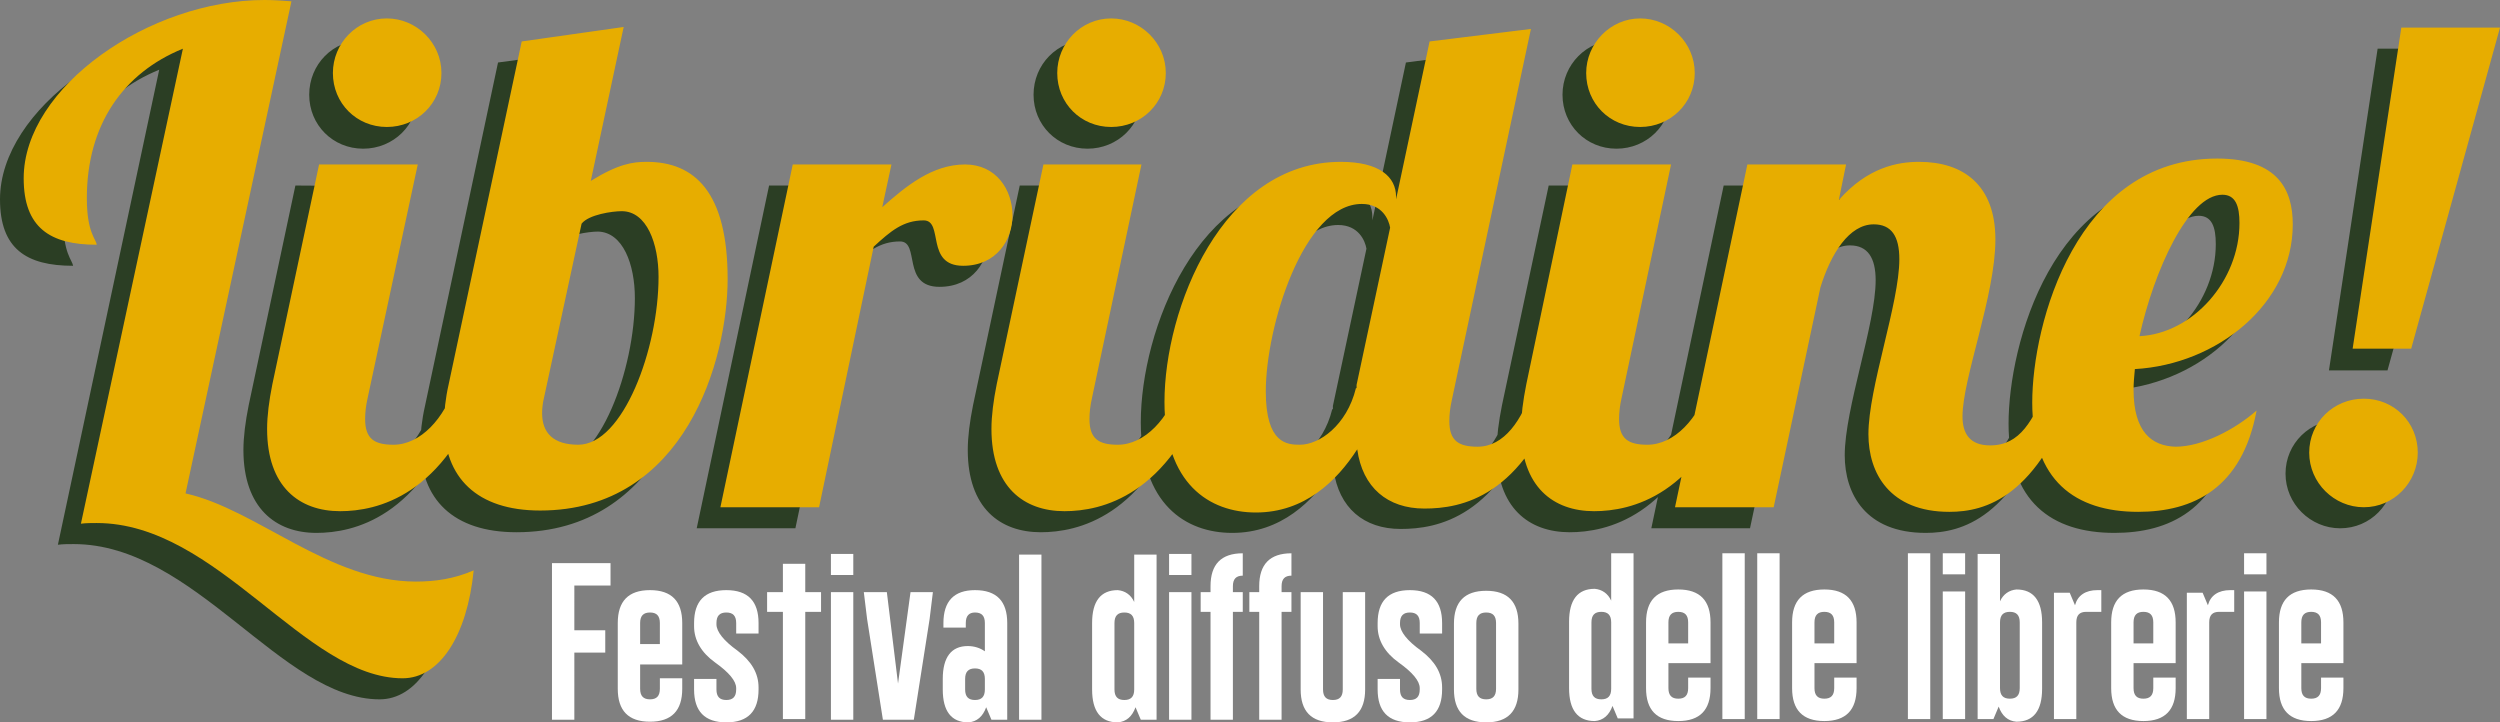 <?xml version="1.0" encoding="utf-8"?>
<!-- Generator: Adobe Illustrator 28.4.1, SVG Export Plug-In . SVG Version: 6.00 Build 0)  -->
<svg version="1.1" id="Livello_1" xmlns="http://www.w3.org/2000/svg" xmlns:xlink="http://www.w3.org/1999/xlink" x="0px" y="0px"
	 viewBox="0 0 380 109.8" style="enable-background:new 0 0 380 109.8;" xml:space="preserve">
<rect x="0" y="0" width="380" height="109.8" fill="#808080" stroke="none"/>
<style type="text/css">
	.st0{fill:#FFFFFF;}
	.st1{fill:#2B3E24;}
	.st2{fill:#E7AD00;}
</style>
<g>
	<path class="st0" d="M349.8,97.8v-3.2c0-1.1,0.5-1.6,1.5-1.6s1.5,0.5,1.5,1.6v3.2H349.8z M356.2,100.9v-6.3c0-3.3-1.6-5-4.9-5
		s-4.9,1.7-4.9,5v10c0,3.3,1.6,5,4.9,5s4.9-1.7,4.9-5V103h-3.4v1.6c0,1.1-0.5,1.6-1.5,1.6l0,0c-1,0-1.5-0.5-1.5-1.6v-3.8h6.4V100.9z
		 M341.1,87.3h3.4v-3.2h-3.4V87.3z M341.1,109.3h3.4V89.9h-3.4V109.3z M339.7,89.7c-0.2,0-0.5,0-0.7,0c-1.8,0-3,0.8-3.4,2.3
		l-0.8-1.9h-2.4v19.2h3.4V94.6c0-1.1,0.5-1.6,1.5-1.6h2.3v-3.3H339.7z M324.3,97.8v-3.2c0-1.1,0.5-1.6,1.5-1.6s1.5,0.5,1.5,1.6v3.2
		H324.3z M330.7,100.9v-6.3c0-3.3-1.6-5-4.9-5s-4.9,1.7-4.9,5v10c0,3.3,1.6,5,4.9,5s4.9-1.7,4.9-5V103h-3.4v1.6
		c0,1.1-0.5,1.6-1.5,1.6l0,0c-1,0-1.5-0.5-1.5-1.6v-3.8h6.4V100.9z M319.5,89.7c-0.2,0-0.5,0-0.7,0c-1.8,0-3,0.8-3.4,2.3l-0.8-1.9
		h-2.4v19.2h3.4V94.6c0-1.1,0.5-1.6,1.5-1.6h2.3v-3.3H319.5z M307,104.6c0,1.1-0.5,1.6-1.5,1.6s-1.5-0.5-1.5-1.6v-10
		c0-1.1,0.5-1.6,1.5-1.6s1.5,0.5,1.5,1.6V104.6z M310.4,94.6c0-3.3-1.3-5-3.9-5c-1.1,0.1-2,0.7-2.5,1.8v-7.2h-3.4v25.1h2.4l0.8-1.9
		c0.5,1.4,1.4,2.2,2.7,2.3c2.6,0,3.9-1.7,3.9-5V94.6z M295.3,87.3h3.4v-3.2h-3.4V87.3z M295.3,109.3h3.4V89.9h-3.4V109.3z
		 M290,109.3h3.4V84.1H290V109.3z"/>
	<path class="st0" d="M275.8,97.8v-3.2c0-1.1,0.5-1.6,1.5-1.6s1.5,0.5,1.5,1.6v3.2H275.8z M282.2,100.9v-6.3c0-3.3-1.6-5-4.9-5
		s-4.9,1.7-4.9,5v10c0,3.3,1.6,5,4.9,5s4.9-1.7,4.9-5V103h-3.4v1.6c0,1.1-0.5,1.6-1.5,1.6l0,0c-1,0-1.5-0.5-1.5-1.6v-3.8h6.4V100.9z
		 M267.1,109.3h3.4V84.1h-3.4V109.3z M261.8,109.3h3.4V84.1h-3.4V109.3z M253.6,97.8v-3.2c0-1.1,0.5-1.6,1.5-1.6s1.5,0.5,1.5,1.6
		v3.2H253.6z M260,100.9v-6.3c0-3.3-1.6-5-4.9-5c-3.3,0-4.9,1.7-4.9,5v10c0,3.3,1.6,5,4.9,5s4.9-1.7,4.9-5V103h-3.4v1.6
		c0,1.1-0.5,1.6-1.5,1.6l0,0c-1,0-1.5-0.5-1.5-1.6v-3.8h6.4V100.9z M241.9,94.6c0-1.1,0.5-1.6,1.5-1.6s1.5,0.5,1.5,1.6v10.1
		c0,1.1-0.5,1.6-1.5,1.6s-1.5-0.5-1.5-1.6V94.6z M238.5,104.6c0,3.3,1.3,5,3.9,5c1.3-0.1,2.2-0.9,2.7-2.3l0.8,1.9h2.4V84.1h-3.4v7.2
		c-0.5-1.1-1.4-1.7-2.5-1.8c-2.6,0-3.9,1.7-3.9,5V104.6z"/>
	<path class="st0" d="M224.4,94.7c0-1.1,0.5-1.6,1.5-1.6l0,0c1,0,1.5,0.5,1.5,1.6v10c0,1.1-0.5,1.6-1.5,1.6s-1.5-0.5-1.5-1.6V94.7z
		 M221,104.8c0,3.3,1.6,5,4.9,5c3.3,0,4.9-1.7,4.9-5v-10c0-3.3-1.6-5-4.9-5c-3.3,0-4.9,1.7-4.9,5V104.8z M209.4,103.2v1.6
		c0,3.3,1.6,5,4.9,5c3.3,0,4.9-1.7,4.9-5v-0.3c0-2.2-1.1-4-3.2-5.6c-2.1-1.5-3.2-2.9-3.2-4v-0.2c0-1.1,0.5-1.6,1.5-1.6
		s1.5,0.5,1.5,1.6v1.6h3.4v-1.6c0-3.3-1.6-5-4.9-5c-3.3,0-4.9,1.7-4.9,5v0.5c0,2.1,1.1,4,3.2,5.5c2.1,1.5,3.2,2.8,3.2,3.9v0.2
		c0,1.1-0.5,1.6-1.5,1.6l0,0c-1,0-1.5-0.5-1.5-1.6v-1.6H209.4z M204.1,90v14.8c0,1.1-0.5,1.6-1.5,1.6s-1.5-0.5-1.5-1.6V90h-3.4v14.8
		c0,3.3,1.6,5,4.9,5c3.3,0,4.9-1.7,4.9-5V90H204.1z M196.3,93v-3h-1.5v-0.9c0-1.1,0.5-1.6,1.5-1.6v-3.4c-3.3,0-4.9,1.7-4.9,5V90
		h-1.5v3h1.5v16.4h3.4V93H196.3z M188.9,93v-3h-1.5v-0.9c0-1.1,0.5-1.6,1.5-1.6v-3.4c-3.3,0-4.9,1.7-4.9,5V90h-1.5v3h1.5v16.4h3.4
		V93H188.9z M177.7,87.4h3.4v-3.2h-3.4V87.4z M177.7,109.4h3.4V90h-3.4V109.4z M169.4,94.7c0-1.1,0.5-1.6,1.5-1.6s1.5,0.5,1.5,1.6
		v10.1c0,1.1-0.5,1.6-1.5,1.6s-1.5-0.5-1.5-1.6V94.7z M166,104.8c0,3.3,1.3,5,3.9,5c1.3-0.1,2.2-0.9,2.7-2.3l0.8,1.9h2.4V84.3h-3.4
		v7.2c-0.5-1.1-1.4-1.7-2.5-1.8c-2.6,0-3.9,1.7-3.9,5V104.8z"/>
	<path class="st0" d="M154.9,109.4h3.4V84.3h-3.4V109.4z M146.7,103.2c0-1.1,0.5-1.6,1.5-1.6s1.5,0.5,1.5,1.6v1.6
		c0,1.1-0.5,1.6-1.5,1.6s-1.5-0.5-1.5-1.6V103.2z M153.1,94.7c0-3.3-1.6-5-4.9-5c-3.2,0-4.8,1.7-4.8,5v0.7h3.4v-0.7
		c0-1.1,0.5-1.6,1.4-1.6l0,0c1,0,1.5,0.5,1.5,1.6V99c-0.7-0.5-1.6-0.8-2.6-0.8c-2.5,0-3.8,1.7-3.8,5v1.6c0,3.3,1.3,5,3.9,5
		c1.3-0.1,2.2-0.9,2.7-2.3l0.8,1.9h2.4L153.1,94.7L153.1,94.7z M138.4,90l-1.9,13.9L134.8,90h-3.5l0.5,4.1l2.4,15.3h4.7l2.4-15.3
		l0.5-4.1H138.4z M126.3,87.4h3.4v-3.2h-3.4C126.3,84.2,126.3,87.4,126.3,87.4z M126.3,109.4h3.4V90h-3.4
		C126.3,90,126.3,109.4,126.3,109.4z M116.6,90v3h2.4v16.3h3.4V93h2.4v-3h-2.4v-4.3H119V90H116.6z M105.5,103.2v1.6
		c0,3.3,1.6,5,4.9,5s4.9-1.7,4.9-5v-0.3c0-2.2-1.1-4-3.2-5.6c-2.1-1.5-3.2-2.9-3.2-4v-0.2c0-1.1,0.5-1.6,1.5-1.6s1.5,0.5,1.5,1.6
		v1.6h3.4v-1.6c0-3.3-1.6-5-4.9-5s-4.9,1.7-4.9,5v0.5c0,2.1,1.1,4,3.2,5.5s3.2,2.8,3.2,3.9v0.2c0,1.1-0.5,1.6-1.5,1.6l0,0
		c-1,0-1.5-0.5-1.5-1.6v-1.6H105.5z M97.3,97.9v-3.2c0-1.1,0.5-1.6,1.5-1.6s1.5,0.5,1.5,1.6v3.2H97.3z M103.7,101v-6.3
		c0-3.3-1.6-5-4.9-5s-4.9,1.7-4.9,5v10c0,3.3,1.6,5,4.9,5s4.9-1.7,4.9-5v-1.6h-3.4v1.6c0,1.1-0.5,1.6-1.5,1.6l0,0
		c-1,0-1.5-0.5-1.5-1.6V101H103.7z M83.9,109.4h3.4V99.2H92v-3.4h-4.7V89h5.5v-3.4h-8.9V109.4z"/>
	<path class="st1" d="M363.9,72c0-4.6-3.6-8.2-8.2-8.2s-8.3,3.6-8.3,8.2s3.8,8.3,8.3,8.3C360.3,80.3,363.9,76.6,363.9,72
		 M362.9,56.3l13.5-48.9h-15L354,56.3H362.9z M336.8,37.1c0,8.8-7.1,16.8-15.2,17.2c2.2-9.9,7.4-21.5,12.6-21.5
		C336.2,32.8,336.8,34.5,336.8,37.1 M320.7,62.4c0-0.9,0.1-2.1,0.2-3.1c12.5-0.7,24-9.9,24-22c0-5.2-2.2-10-11.5-10
		c-21.4,0-28.1,25.1-28.1,37.1c0,11.8,6.5,16.6,16.1,16.6c8.3,0,15.8-3.5,18-15.4c-3.3,2.9-8.3,5.5-12.3,5.5
		C323.5,71.1,320.7,69,320.7,62.4 M285.1,42.6c0,6.7-4.7,19.5-4.7,26.6c0,5.9,3.2,11.8,12.3,11.8c5.5,0,13.5-2.2,19.4-19.3h-4.4
		c-2.3,5.4-4.2,9.2-8.8,9.2c-3.1,0-4.2-1.8-4.2-4.4c0-5.8,5-18.4,5-26.9c0-8.3-4.9-11.8-11.6-11.8c-3.2,0-7.8,0.8-12.2,5.8l1.1-5.4
		h-15l-11,52.1h15l7.1-33.4c1.6-5.2,4.4-9.6,8.1-9.6C283.9,37.3,285.1,39.2,285.1,42.6 M235.4,28.2l-7.1,33.4
		c-0.5,2.5-0.8,4.8-0.8,6.8c0,8.8,4.9,12.5,11.1,12.5c5.6,0,15.9-2.3,21.9-19.3h-4.4c-1.6,5.2-5.3,9.2-9.4,9.2
		c-2.9,0-4.3-0.9-4.3-3.9c0-0.9,0.1-2,0.4-3.3l7.5-35.4H235.4z M237.5,14.4c0,4.6,3.6,8.2,8.2,8.2c4.6,0,8.3-3.6,8.3-8.2
		s-3.8-8.3-8.3-8.3C241.2,6.1,237.5,9.8,237.5,14.4 M202.5,62.2c-1.4,5.7-5.6,8.6-8.5,8.6c-1.9,0-5.2-0.1-5.2-8.1
		c0-9.8,5.7-28.5,14.6-28.5c3.1,0,4.1,2.4,4.3,3.6l-5.1,23.9v0.5H202.5z M213.7,9.5l-5.1,24V33c0-3-2.5-5.3-8.4-5.3
		c-18.1,0-26.8,22.4-26.8,36.5c0,12.4,6.8,16.8,13.9,16.8c7.4,0,12.3-4.8,15.4-9.6c0.8,5.8,4.6,9,10.2,9c5.6,0,15-1.7,20.9-18.6
		h-4.4C227.8,67,225,71,221,71c-2.9,0-4.3-0.9-4.3-3.9c0-0.9,0.1-2,0.4-3.3l12-56.3L213.7,9.5z M155,28.2l-7.1,33.4
		c-0.5,2.5-0.8,4.8-0.8,6.8c0,8.8,4.9,12.5,11.1,12.5c5.6,0,15.9-2.3,21.9-19.3h-4.4c-1.6,5.2-5.3,9.2-9.4,9.2
		c-2.9,0-4.3-0.9-4.3-3.9c0-0.9,0.1-2,0.4-3.3l7.5-35.4H155z M157.1,14.4c0,4.6,3.6,8.2,8.2,8.2c4.6,0,8.3-3.6,8.3-8.2
		s-3.8-8.3-8.3-8.3C160.7,6.1,157.1,9.8,157.1,14.4 M116.9,28.2l-11,52.1h15l8.3-39.6c2.6-2.4,4.5-4,7.6-4s0.2,6.9,6,6.9
		c5.1,0,7.5-4,7.5-7.6c0-4-2.5-7.8-7.2-7.8c-5,0-9,3.3-12.6,6.5l1.4-6.5C131.9,28.2,116.9,28.2,116.9,28.2z M96.5,45.3
		c0,10.9-5.4,25.5-12.2,25.5c-3.8,0-5.5-1.8-5.5-4.8c0-0.7,0.1-1.6,0.3-2.4l5.7-26.5c1.1-1.4,4.7-1.9,6.1-1.9
		C94.7,35.3,96.5,40.2,96.5,45.3 M64.6,61.7c-0.5,2.2-0.7,4.2-0.7,5.9c0,8.3,5,13.3,14.6,13.3c22.1,0,28.5-23,28.5-35.2
		c0-13.2-5-17.8-12.3-17.8c-2.1,0-4.3,0.3-8.5,2.9l5-23.4L75.7,9.5L64.6,61.7z M44.9,28.2l-7.1,33.4c-0.5,2.5-0.8,4.8-0.8,6.8
		C37,77.2,41.9,81,48.1,81C53.7,81,64,78.7,70,61.7h-4.4c-1.6,5.2-5.3,9.2-9.4,9.2c-2.9,0-4.3-0.9-4.3-3.9c0-0.9,0.1-2,0.4-3.3
		l7.5-35.4L44.9,28.2L44.9,28.2z M47,14.4c0,4.6,3.6,8.2,8.2,8.2s8.3-3.6,8.3-8.2s-3.8-8.3-8.3-8.3C50.6,6.1,47,9.8,47,14.4
		 M40.7,3.4c-1.4-0.1-2.7-0.2-4.2-0.2C19.2,3.2,0,16.5,0,30.3c0,7.5,4,10.1,11.1,10.1c-0.1-0.9-1.5-1.8-1.5-7.1
		c0-11.1,5.5-19,14.6-22.7L8.8,82.8c0.8-0.1,1.6-0.1,2.4-0.1c18.4,0,31.6,23.6,46.5,23.6c5.6,0,9.8-6.4,10.8-16.4
		c-3,1.3-5.9,1.7-8.8,1.7c-13.2,0-24.2-11-35-13.4L40.7,3.4z"/>
	<path class="st2" d="M367.5,68.8c0-4.6-3.6-8.2-8.2-8.2s-8.3,3.6-8.3,8.2s3.8,8.3,8.3,8.3C363.9,77.1,367.5,73.3,367.5,68.8
		 M366.5,53L380,4.2h-15L357.6,53H366.5z M340.4,33.9c0,8.8-7.1,16.8-15.2,17.2c2.2-9.9,7.4-21.5,12.6-21.5
		C339.8,29.6,340.4,31.3,340.4,33.9 M324.3,59.2c0-0.9,0.1-2.1,0.2-3.1c12.5-0.7,24-9.9,24-22c0-5.2-2.2-10-11.5-10
		c-21.4,0-28.1,25.1-28.1,37.1c0,11.8,6.5,16.6,16.1,16.6c8.3,0,15.8-3.5,18-15.4c-3.3,2.9-8.3,5.5-12.3,5.5
		C327.1,67.8,324.3,65.7,324.3,59.2 M288.7,39.4c0,6.7-4.7,19.5-4.7,26.6c0,5.9,3.2,11.8,12.3,11.8c5.5,0,13.5-2.2,19.4-19.3h-4.4
		c-2.3,5.4-4.2,9.2-8.8,9.2c-3.1,0-4.2-1.8-4.2-4.4c0-5.8,5-18.4,5-26.9c0-8.3-4.9-11.8-11.6-11.8c-3.2,0-7.8,0.8-12.2,5.8l1.1-5.4
		h-15l-11,52.1h15l7.1-33.4c1.6-5.2,4.4-9.6,8.1-9.6C287.5,34.1,288.7,35.9,288.7,39.4 M239,25l-7,33.4c-0.5,2.5-0.8,4.8-0.8,6.8
		c0,8.8,4.9,12.5,11.1,12.5c5.6,0,15.9-2.3,21.9-19.3h-4.4c-1.6,5.2-5.3,9.2-9.4,9.2c-2.9,0-4.3-0.9-4.3-3.9c0-0.9,0.1-2,0.4-3.3
		L254,25H239z M241.1,11.1c0,4.6,3.6,8.2,8.2,8.2s8.3-3.6,8.3-8.2s-3.8-8.3-8.3-8.3S241.1,6.6,241.1,11.1 M206.1,59
		c-1.4,5.7-5.6,8.6-8.5,8.6c-1.9,0-5.2-0.1-5.2-8.1c0-9.8,5.7-28.5,14.6-28.5c3.1,0,4.1,2.4,4.3,3.6l-5.1,23.9V59H206.1z M217.3,6.3
		l-5.1,24v-0.4c0-3-2.5-5.3-8.4-5.3C185.7,24.6,177,47,177,61.1c0,12.4,6.8,16.8,13.9,16.8c7.4,0,12.3-4.8,15.4-9.6
		c0.8,5.8,4.6,9,10.2,9s15-1.7,20.9-18.6H233c-1.6,5.2-4.4,9.2-8.4,9.2c-2.9,0-4.3-0.9-4.3-3.9c0-0.9,0.1-2,0.4-3.3l12-56.3
		L217.3,6.3z M158.6,25l-7.1,33.4c-0.5,2.5-0.8,4.8-0.8,6.8c0,8.8,4.9,12.5,11.1,12.5c5.6,0,15.9-2.3,21.9-19.3h-4.4
		c-1.6,5.2-5.3,9.2-9.4,9.2c-2.9,0-4.3-0.9-4.3-3.9c0-0.9,0.1-2,0.4-3.3l7.5-35.4C173.5,25,158.6,25,158.6,25z M160.7,11.1
		c0,4.6,3.6,8.2,8.2,8.2c4.6,0,8.3-3.6,8.3-8.2s-3.8-8.3-8.3-8.3C164.3,2.8,160.7,6.6,160.7,11.1 M120.5,25l-11,52.1h15l8.3-39.6
		c2.6-2.4,4.5-4,7.6-4s0.2,6.9,6,6.9c5.1,0,7.5-4,7.5-7.6c0-4-2.5-7.8-7.2-7.8c-5,0-9,3.3-12.6,6.5l1.4-6.5
		C135.5,25,120.5,25,120.5,25z M100.1,42.1c0,10.9-5.4,25.5-12.2,25.5c-3.8,0-5.5-1.8-5.5-4.8c0-0.7,0.1-1.6,0.3-2.4L88.4,34
		c1.1-1.4,4.7-1.9,6.1-1.9C98.3,32.1,100.1,37,100.1,42.1 M68.2,58.4c-0.5,2.2-0.7,4.2-0.7,5.9c0,8.3,5,13.3,14.6,13.3
		c22.1,0,28.5-23,28.5-35.2c0-13.2-5-17.8-12.3-17.8c-2.1,0-4.3,0.3-8.5,2.9l5-23.4L79.3,6.3L68.2,58.4z M48.5,25l-7.1,33.4
		c-0.5,2.5-0.8,4.8-0.8,6.8c0,8.8,4.9,12.5,11.1,12.5c5.6,0,15.9-2.3,21.9-19.3h-4.4c-1.6,5.2-5.3,9.2-9.4,9.2
		c-2.9,0-4.3-0.9-4.3-3.9c0-0.9,0.1-2,0.4-3.3L63.5,25H48.5z M50.6,11.1c0,4.6,3.6,8.2,8.2,8.2s8.3-3.6,8.3-8.2s-3.8-8.3-8.3-8.3
		C54.2,2.8,50.6,6.6,50.6,11.1 M44.3,0.2C43,0.1,41.6,0,40.2,0C22.8,0,3.6,13.2,3.6,27.1c0,7.5,4,10.1,11.1,10.1
		c-0.1-0.9-1.5-1.8-1.5-7.1c0-11.1,5.5-19,14.6-22.7L12.3,79.6c0.8-0.1,1.6-0.1,2.4-0.1c18.4,0,31.6,23.6,46.5,23.6
		c5.6,0,9.8-6.4,10.8-16.4c-3,1.3-5.9,1.7-8.8,1.7c-13.2,0-24.2-11-35-13.4L44.3,0.2z"/>
</g>
</svg>
